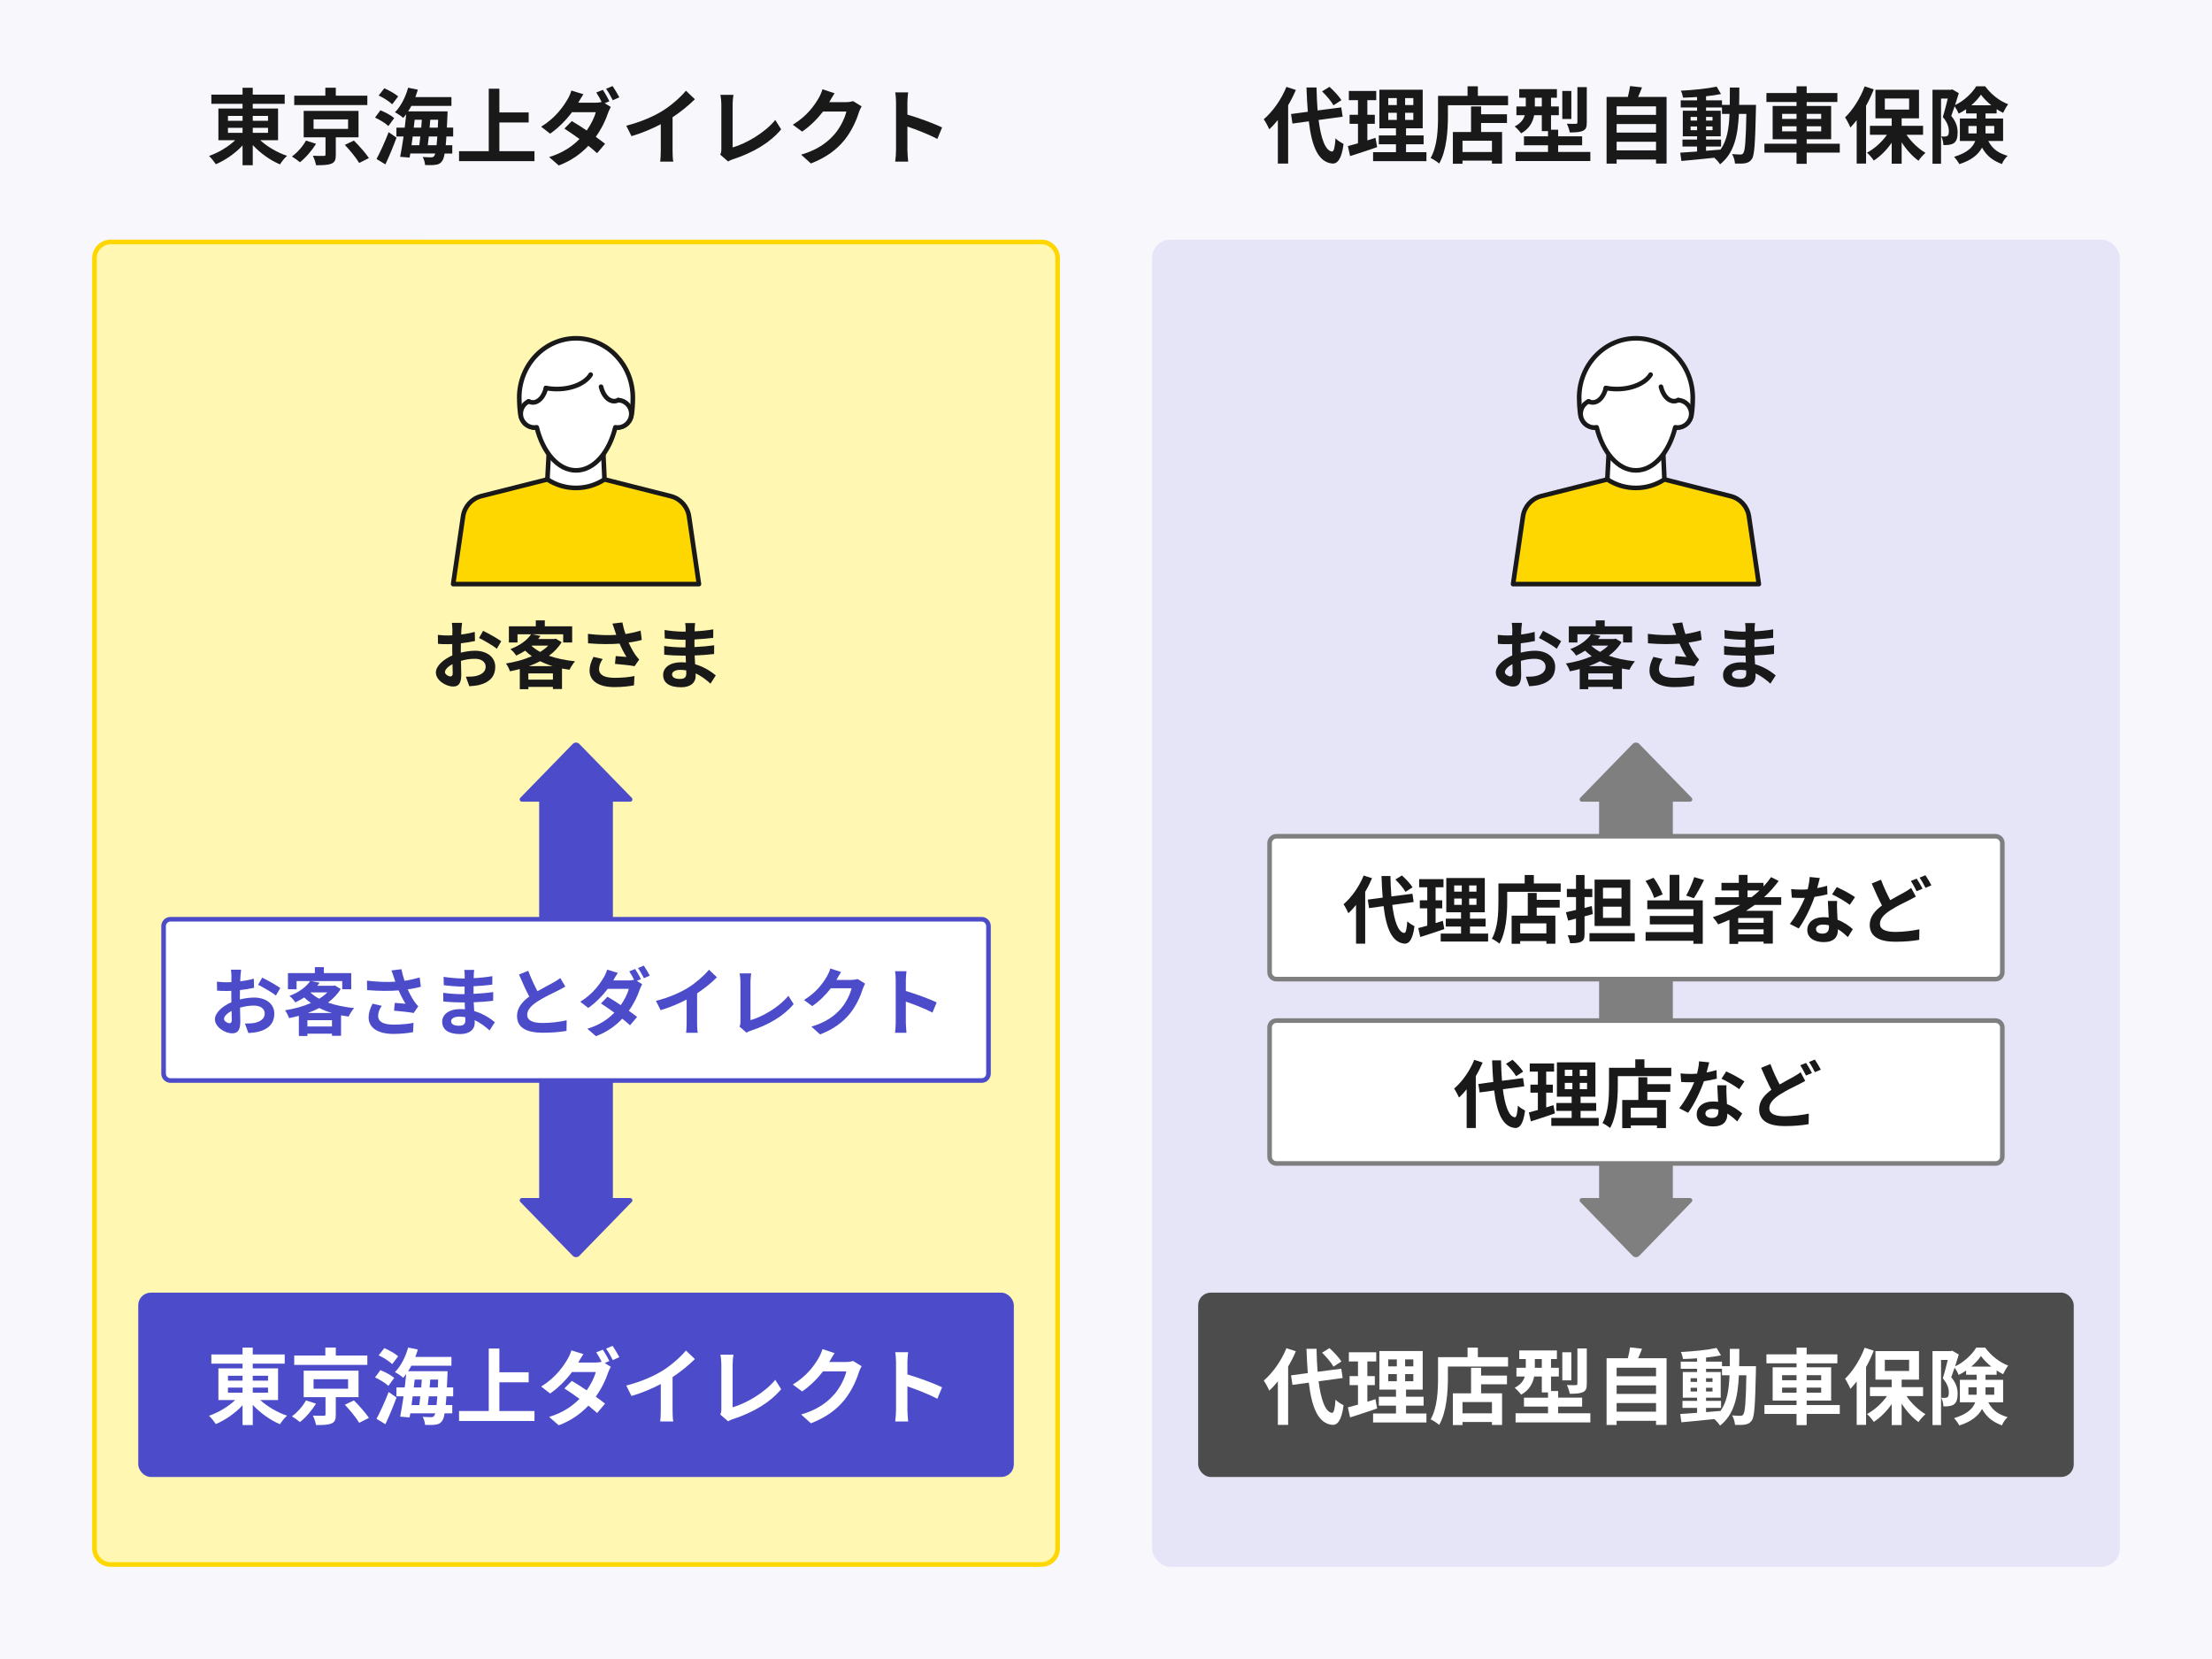 <?xml version="1.0" encoding="UTF-8"?><svg id="_レイヤー_2" xmlns="http://www.w3.org/2000/svg" width="480" height="360" viewBox="0 0 480 360"><defs><style>.cls-1,.cls-2{fill:#fff;}.cls-2,.cls-3,.cls-4{stroke:#191919;stroke-linecap:round;stroke-linejoin:round;}.cls-5{fill:#4c4c4c;}.cls-6{fill:#e5e5f7;}.cls-7{fill:#4c4cca;}.cls-8{fill:#f7f7fc;}.cls-9,.cls-4{fill:gold;}.cls-10{fill:#fff7b2;}.cls-3,.cls-11{fill:none;}.cls-12{fill:#191919;}.cls-13{fill:#7f7f7f;}</style></defs><g id="_レイヤー_12"><g><rect class="cls-8" width="480" height="360"/><rect class="cls-6" x="250" y="52" width="210" height="288" rx="4" ry="4"/><g><rect class="cls-10" x="20.5" y="52.5" width="209" height="287" rx="3.5" ry="3.5"/><path class="cls-9" d="M226,53c1.654,0,3,1.346,3,3V336c0,1.654-1.346,3-3,3H24c-1.654,0-3-1.346-3-3V56c0-1.654,1.346-3,3-3H226m0-1H24c-2.209,0-4,1.791-4,4V336c0,2.209,1.791,4,4,4H226c2.209,0,4-1.791,4-4V56c0-2.209-1.791-4-4-4h0Z"/></g><g><rect class="cls-7" x="30" y="280.5" width="190" height="40" rx="2.734" ry="2.734"/><g><path class="cls-1" d="M56.47,303.813c1.53,1.404,3.727,2.683,5.815,3.385-.504,.432-1.188,1.296-1.53,1.855-2.106-.882-4.268-2.431-5.906-4.195v4.375h-2.214v-4.285c-1.621,1.729-3.71,3.187-5.798,4.069-.343-.522-1.009-1.368-1.477-1.801,2.053-.702,4.177-1.98,5.672-3.403h-3.638v-6.878h5.24v-1.026h-6.771v-1.999h6.771v-1.476h2.214v1.476h6.933v1.999h-6.933v1.026h5.492v6.878h-3.871Zm-7.004-4.213h3.169v-1.062h-3.169v1.062Zm0,2.611h3.169v-1.098h-3.169v1.098Zm5.383-3.673v1.062h3.313v-1.062h-3.313Zm3.313,2.575h-3.313v1.098h3.313v-1.098Z"/><path class="cls-1" d="M68.582,304.587c-.9,1.44-2.233,3.025-3.493,3.997-.469-.396-1.261-.954-1.747-1.242,1.207-.864,2.449-2.305,3.043-3.457l2.197,.702Zm11.127-8.408h-15.862v-2.035h6.752v-1.729h2.269v1.729h6.842v2.035Zm-6.842,7.004v3.799c0,1.08-.198,1.62-.99,1.927-.793,.306-1.854,.324-3.295,.324-.108-.63-.396-1.458-.685-2.052,.918,.036,2.053,.054,2.341,.036,.324-.018,.396-.072,.396-.306v-3.727h-4.736v-5.744h11.902v5.744h-4.934Zm-4.825-1.836h7.49v-2.053h-7.49v2.053Zm8.75,2.539c1.116,1.116,2.575,2.737,3.259,3.799l-2.106,1.062c-.612-1.044-1.98-2.719-3.115-3.925l1.963-.937Z"/><path class="cls-1" d="M84.278,300.733c-.595-.594-1.891-1.368-2.899-1.836l1.171-1.584c1.026,.414,2.341,1.098,2.988,1.692l-1.26,1.729Zm-2.575,7.148c.756-1.405,1.837-3.709,2.629-5.816l1.711,1.188c-.703,1.927-1.585,4.033-2.413,5.798l-1.927-1.17Zm3.403-11.865c-.595-.594-1.873-1.422-2.936-1.909l1.225-1.566c1.009,.432,2.341,1.17,3.007,1.765l-1.296,1.71Zm11.757,6.986c-.035,.72-.09,1.332-.144,1.89h1.423v1.801h-1.657c-.144,.846-.324,1.35-.54,1.638-.396,.558-.828,.738-1.44,.81-.522,.09-1.387,.09-2.269,.054-.018-.522-.234-1.279-.522-1.747,.774,.054,1.477,.072,1.837,.072,.306,0,.486-.054,.666-.288,.072-.108,.162-.288,.234-.54h-5.42l-.144,.882-2.053-.162c.233-1.207,.504-2.755,.738-4.411h-1.549v-1.927h1.801c.126-.99,.234-1.981,.324-2.899-.217,.288-.433,.54-.648,.792-.378-.36-1.297-.972-1.801-1.224,1.278-1.26,2.305-3.295,2.863-5.33l2.106,.432c-.162,.54-.342,1.08-.54,1.603h7.832v1.908h-8.696c-.216,.414-.45,.81-.702,1.188h8.553s0,.612-.019,.864c-.036,.972-.072,1.855-.126,2.665h1.368v1.927h-1.477Zm-7.31,0c-.09,.648-.181,1.278-.252,1.89h1.692c.072-.576,.144-1.224,.216-1.89h-1.656Zm.234-1.927h1.62c.036-.576,.09-1.152,.126-1.711h-1.549l-.197,1.711Zm4.951,3.817c.054-.522,.107-1.152,.162-1.89h-1.854c-.072,.666-.145,1.314-.217,1.89h1.909Zm.27-3.817c.019-.522,.055-1.098,.072-1.711h-1.71c-.036,.558-.091,1.135-.145,1.711h1.782Z"/><path class="cls-1" d="M115.98,306.189v2.161h-16.367v-2.161h6.446v-13.558h2.305v5.149h6.355v2.179h-6.355v6.23h7.616Z"/><path class="cls-1" d="M132.233,295.35l-1.008,.432,1.314,.81c-.198,.36-.433,.846-.595,1.296-.468,1.458-1.368,3.385-2.665,5.186,.774,.558,1.477,1.08,2.017,1.512l-1.729,2.034c-.485-.45-1.152-1.008-1.891-1.602-1.584,1.675-3.618,3.205-6.428,4.267l-2.088-1.819c3.114-.954,5.113-2.413,6.59-3.925-1.171-.846-2.359-1.656-3.277-2.251l1.603-1.638c.954,.54,2.089,1.279,3.241,2.053,.918-1.314,1.692-2.863,1.962-3.979h-5.149c-1.26,1.675-2.935,3.403-4.753,4.663l-1.944-1.512c3.15-1.945,4.825-4.411,5.743-5.978,.271-.432,.648-1.26,.811-1.873l2.61,.81c-.432,.63-.9,1.44-1.116,1.836h3.673c.486,0,1.009-.054,1.404-.162-.342-.684-.773-1.477-1.17-2.053l1.423-.576c.45,.648,1.098,1.801,1.422,2.467Zm2.161-.846l-1.423,.63c-.378-.756-.954-1.801-1.458-2.485l1.422-.594c.469,.684,1.135,1.819,1.459,2.449Z"/><path class="cls-1" d="M143.769,297.438c1.854-1.152,3.907-2.953,5.077-4.375l1.945,1.854c-1.369,1.35-3.098,2.755-4.844,3.907v7.274c0,.792,.036,1.908,.162,2.359h-2.845c.072-.432,.126-1.566,.126-2.359v-5.762c-1.854,.972-4.142,1.945-6.356,2.593l-1.134-2.269c3.223-.828,5.87-1.999,7.868-3.223Z"/><path class="cls-1" d="M156.53,305.775v-9.759c0-.684-.09-1.531-.198-2.053h2.827c-.108,.702-.181,1.351-.181,2.053v9.363c2.936-.846,6.95-3.151,9.255-5.96l1.278,2.035c-2.467,2.953-6.193,5.096-10.443,6.482-.252,.09-.647,.216-1.062,.486l-1.711-1.477c.216-.45,.234-.756,.234-1.17Z"/><path class="cls-1" d="M180.003,295.458c-.019,.036-.036,.054-.055,.09h3.619c.559,0,1.152-.09,1.566-.216l1.837,1.135c-.198,.342-.45,.846-.594,1.296-.486,1.602-1.513,3.997-3.133,6.014-1.711,2.089-3.89,3.745-7.274,5.078l-2.125-1.909c3.691-1.098,5.689-2.665,7.256-4.447,1.225-1.405,2.27-3.565,2.558-4.916h-5.06c-1.207,1.566-2.773,3.151-4.538,4.357l-2.017-1.495c3.151-1.927,4.718-4.249,5.618-5.798,.27-.45,.648-1.279,.811-1.891l2.628,.864c-.414,.63-.882,1.44-1.098,1.837Z"/><path class="cls-1" d="M194.438,295.584c0-.63-.054-1.531-.18-2.161h2.809c-.072,.63-.162,1.422-.162,2.161v2.665c2.413,.702,5.87,1.98,7.526,2.791l-1.026,2.485c-1.854-.972-4.556-2.017-6.5-2.683v5.095c0,.522,.09,1.782,.162,2.521h-2.809c.107-.72,.18-1.801,.18-2.521v-10.353Z"/></g></g><path class="cls-7" d="M136.731,259.971h-3.731v-86h3.731c.442,0,.667-.532,.358-.849l-11.373-11.685c-.393-.403-1.041-.403-1.433,0l-11.373,11.685c-.308,.317-.084,.849,.358,.849h3.731v86h-3.731c-.442,0-.667,.532-.358,.849l11.373,11.685c.393,.403,1.041,.403,1.433,0l11.373-11.685c.308-.317,.084-.849-.358-.849Z"/><path class="cls-13" d="M366.731,259.971h-3.731v-86h3.731c.442,0,.667-.532,.358-.849l-11.373-11.685c-.393-.403-1.041-.403-1.433,0l-11.373,11.685c-.308,.317-.084,.849,.358,.849h3.731v86h-3.731c-.442,0-.667,.532-.358,.849l11.373,11.685c.393,.403,1.041,.403,1.433,0l11.373-11.685c.309-.317,.084-.849-.358-.849Z"/><g><rect class="cls-5" x="260" y="280.5" width="190" height="40" rx="2.734" ry="2.734"/><g><path class="cls-1" d="M281.2,293.225c-.469,1.098-1.026,2.215-1.675,3.313v12.658h-2.232v-9.453c-.612,.756-1.225,1.44-1.873,2.017-.197-.504-.81-1.656-1.188-2.179,1.944-1.656,3.835-4.303,4.915-7.022l2.053,.666Zm4.934,6.518c.504,3.997,1.458,6.662,2.898,6.842,.414,.036,.63-.864,.774-2.863,.396,.468,1.351,1.008,1.746,1.224-.45,3.475-1.422,4.303-2.431,4.249-3.043-.288-4.465-3.673-5.113-9.165l-3.547,.486-.307-2.071,3.638-.486c-.126-1.621-.234-3.385-.288-5.276h2.179c.036,1.765,.107,3.457,.233,4.988l5.132-.666,.307,2.017-5.222,.72Zm3.223-3.187c-.45-.846-1.53-2.106-2.467-3.025l1.603-.99c.954,.864,2.07,2.053,2.593,2.899l-1.729,1.116Z"/><path class="cls-1" d="M298.839,305.631c-1.98,.702-4.142,1.386-5.87,1.945l-.485-2.178c.63-.162,1.368-.36,2.196-.594v-4.231h-1.818v-1.962h1.818v-3.169h-1.98v-1.999h5.941v1.999h-1.927v3.169h1.621v1.962h-1.621v3.601c.595-.18,1.188-.36,1.765-.558l.36,2.017Zm10.695,1.098v1.945h-11.577v-1.945h4.969v-1.71h-3.727v-1.927h3.727v-1.549h-3.601v-8.373h9.398v8.373h-3.619v1.549h3.817v1.927h-3.817v1.71h4.43Zm-8.282-10.227h1.854v-1.512h-1.854v1.512Zm0,3.223h1.854v-1.548h-1.854v1.548Zm5.438-4.735h-1.782v1.512h1.782v-1.512Zm0,3.187h-1.782v1.548h1.782v-1.548Z"/><path class="cls-1" d="M327.246,294.504v2.034h-13.054v2.503c0,2.899-.271,7.346-1.891,10.155-.396-.36-1.351-.972-1.854-1.206,1.477-2.575,1.603-6.356,1.603-8.949v-4.537h6.409v-2.071h2.233v2.071h6.554Zm-5.852,3.997h5.617v1.891h-5.617v1.963h4.555v6.86h-2.196v-.648h-6.392v.666h-2.089v-6.878h3.943v-5.546h2.179v1.692Zm2.358,5.744h-6.392v2.449h6.392v-2.449Z"/><path class="cls-1" d="M345.102,306.675v1.98h-16.223v-1.98h7.04v-1.44h-5.222v-1.945h5.222v-1.135h-1.35v-3.457h-1.657c-.288,1.477-1.044,2.953-2.826,3.943-.271-.396-1.026-1.207-1.405-1.495,1.333-.684,1.927-1.548,2.197-2.449h-1.818v-1.89h2.034v-1.891h-1.422v-1.873h8.174v1.873h-1.278v1.891h1.692v1.89h-1.692v3.151h1.549v1.44h5.203v1.945h-5.203v1.44h6.985Zm-10.532-9.867v-1.891h-1.513v1.891h1.513Zm6.409,2.719h-1.962v-6.086h1.962v6.086Zm3.35,.774c0,.99-.181,1.495-.864,1.801-.648,.288-1.566,.342-2.827,.342-.09-.558-.378-1.368-.63-1.89,.81,.036,1.674,.036,1.944,.018,.252-.018,.342-.072,.342-.306v-7.652h2.035v7.688Z"/><path class="cls-1" d="M361.644,294.738v14.458h-2.287v-.882h-8.552v.9h-2.179v-14.476h4.609c.198-.774,.396-1.639,.486-2.359l2.593,.288c-.271,.72-.559,1.422-.847,2.071h6.176Zm-10.839,2.052v1.854h8.552v-1.854h-8.552Zm0,3.835v1.854h8.552v-1.854h-8.552Zm8.552,5.708v-1.873h-8.552v1.873h8.552Z"/><path class="cls-1" d="M381.048,296.466s-.018,.702-.018,.954c-.162,7.364-.307,9.975-.883,10.803-.414,.594-.828,.774-1.422,.9-.54,.108-1.369,.09-2.233,.072-.035-.594-.27-1.458-.63-2.053,.792,.072,1.477,.09,1.818,.09,.271,0,.45-.072,.612-.306,.378-.486,.559-2.683,.666-8.499h-1.62c-.234,4.825-1.063,8.535-4.087,10.929-.271-.432-.793-1.026-1.261-1.422-2.593,.27-5.186,.54-7.13,.702l-.252-1.8c1.008-.072,2.269-.162,3.655-.252v-1.08h-3.169v-1.512h3.169v-.702h-3.098v-5.564h3.098v-.702h-3.548v-1.549h3.548v-.72c-1.045,.072-2.071,.126-3.043,.144-.072-.432-.271-1.098-.469-1.512,2.665-.144,5.78-.45,7.761-.882l.937,1.603c-.955,.198-2.071,.36-3.241,.486v.882h3.457v.99h1.692c.018-1.188,.018-2.431,.018-3.763h2.053c0,1.314,0,2.575-.036,3.763h3.655Zm-14.188,3.403h1.405v-.792h-1.405v.792Zm1.405,2.089v-.81h-1.405v.81h1.405Zm1.944,4.465c1.026-.072,2.089-.162,3.133-.252,1.404-1.945,1.837-4.519,1.963-7.742h-1.639v-1.404h-3.457v.702h3.187v5.564h-3.187v.702h3.259v1.512h-3.259v.918Zm1.404-6.554v-.792h-1.404v.792h1.404Zm-1.404,1.278v.81h1.404v-.81h-1.404Z"/><path class="cls-1" d="M399.229,306.819h-7.185v2.431h-2.196v-2.431h-6.969v-1.927h6.969v-.972h-5.186v-7.22h5.186v-.864h-6.536v-1.945h6.536v-1.458h2.196v1.458h6.662v1.945h-6.662v.864h5.312v7.22h-5.312v.972h7.185v1.927Zm-12.515-7.31h3.134v-1.098h-3.134v1.098Zm3.134,2.701v-1.098h-3.134v1.098h3.134Zm2.196-3.799v1.098h3.151v-1.098h-3.151Zm3.151,2.701h-3.151v1.098h3.151v-1.098Z"/><path class="cls-1" d="M406.605,293.099c-.468,1.17-1.026,2.395-1.674,3.547v12.55h-2.035v-9.417c-.45,.576-.9,1.116-1.368,1.602-.198-.522-.792-1.675-1.152-2.197,1.675-1.621,3.313-4.177,4.249-6.734l1.98,.648Zm7.095,9.849c1.063,1.566,2.61,3.043,4.123,3.925-.486,.414-1.17,1.17-1.513,1.71-1.314-.936-2.629-2.395-3.655-3.997v4.645h-2.16v-4.555c-1.099,1.584-2.467,2.953-3.89,3.871-.323-.522-.99-1.296-1.476-1.71,1.62-.846,3.223-2.305,4.339-3.889h-3.691v-1.945h4.718v-1.62h-3.529v-6.194h9.453v6.194h-3.764v1.62h4.646v1.945h-3.601Zm-4.699-5.456h5.275v-2.413h-5.275v2.413Z"/><path class="cls-1" d="M431.448,304.299c1.062,1.98,2.412,2.665,4.195,3.223-.486,.45-.99,1.152-1.225,1.782-1.801-.684-3.223-1.602-4.321-3.565-.774,1.44-2.232,2.737-4.934,3.583-.198-.432-.792-1.242-1.135-1.584,2.899-.882,4.105-2.107,4.592-3.439h-3.331v-4.88h3.637v-1.098h-2.286v-.918c-.522,.36-1.063,.684-1.603,.954-.198-.468-.559-1.116-.883-1.584-.252,.738-.504,1.477-.737,2.089,1.152,1.368,1.386,2.557,1.386,3.601,0,1.134-.233,1.891-.828,2.305-.288,.198-.648,.306-1.044,.36-.343,.054-.774,.072-1.225,.054,0-.522-.162-1.35-.468-1.873,.342,.036,.611,.036,.828,.018,.198,0,.396-.036,.521-.126,.217-.162,.307-.504,.307-1.026,0-.81-.271-1.891-1.314-3.079,.378-1.152,.774-2.755,1.08-3.997h-1.458v14.134h-1.854v-16.043h3.979l.307-.09,1.422,.828c-.233,.792-.521,1.692-.81,2.575,1.908-.882,3.709-2.593,4.591-4.069h1.944c1.243,1.71,3.115,3.205,4.988,3.889-.396,.504-.811,1.296-1.099,1.873-.45-.216-.937-.504-1.404-.81v.936h-2.413v1.098h3.817v4.88h-3.223Zm-2.539-1.638c.018-.162,.018-.324,.018-.486v-1.134h-1.782v1.621h1.765Zm3.205-6.104c-.883-.72-1.692-1.53-2.251-2.305-.504,.756-1.242,1.566-2.106,2.305h4.357Zm-1.261,4.483v1.621h1.891v-1.621h-1.891Z"/></g></g><g><path class="cls-12" d="M56.47,30.431c1.53,1.404,3.727,2.683,5.815,3.385-.504,.432-1.188,1.296-1.53,1.855-2.106-.882-4.268-2.431-5.906-4.195v4.375h-2.214v-4.285c-1.621,1.729-3.71,3.187-5.798,4.069-.343-.522-1.009-1.368-1.477-1.801,2.053-.702,4.177-1.98,5.672-3.403h-3.638v-6.878h5.24v-1.026h-6.771v-1.999h6.771v-1.476h2.214v1.476h6.933v1.999h-6.933v1.026h5.492v6.878h-3.871Zm-7.004-4.213h3.169v-1.062h-3.169v1.062Zm0,2.611h3.169v-1.098h-3.169v1.098Zm5.383-3.673v1.062h3.313v-1.062h-3.313Zm3.313,2.575h-3.313v1.098h3.313v-1.098Z"/><path class="cls-12" d="M68.582,31.205c-.9,1.44-2.233,3.025-3.493,3.997-.469-.396-1.261-.954-1.747-1.242,1.207-.864,2.449-2.305,3.043-3.457l2.197,.702Zm11.127-8.408h-15.862v-2.035h6.752v-1.729h2.269v1.729h6.842v2.035Zm-6.842,7.004v3.799c0,1.08-.198,1.62-.99,1.927-.793,.306-1.854,.324-3.295,.324-.108-.63-.396-1.458-.685-2.052,.918,.036,2.053,.054,2.341,.036,.324-.018,.396-.072,.396-.306v-3.727h-4.736v-5.744h11.902v5.744h-4.934Zm-4.825-1.836h7.49v-2.053h-7.49v2.053Zm8.75,2.539c1.116,1.116,2.575,2.737,3.259,3.799l-2.106,1.062c-.612-1.044-1.98-2.719-3.115-3.925l1.963-.937Z"/><path class="cls-12" d="M84.278,27.352c-.595-.594-1.891-1.368-2.899-1.836l1.171-1.584c1.026,.414,2.341,1.098,2.988,1.692l-1.26,1.729Zm-2.575,7.148c.756-1.405,1.837-3.709,2.629-5.816l1.711,1.188c-.703,1.927-1.585,4.033-2.413,5.798l-1.927-1.17Zm3.403-11.865c-.595-.594-1.873-1.422-2.936-1.909l1.225-1.566c1.009,.432,2.341,1.17,3.007,1.765l-1.296,1.71Zm11.757,6.986c-.035,.72-.09,1.332-.144,1.89h1.423v1.801h-1.657c-.144,.846-.324,1.35-.54,1.638-.396,.558-.828,.738-1.44,.81-.522,.09-1.387,.09-2.269,.054-.018-.522-.234-1.279-.522-1.747,.774,.054,1.477,.072,1.837,.072,.306,0,.486-.054,.666-.288,.072-.108,.162-.288,.234-.54h-5.42l-.144,.882-2.053-.162c.233-1.207,.504-2.755,.738-4.411h-1.549v-1.927h1.801c.126-.99,.234-1.981,.324-2.899-.217,.288-.433,.54-.648,.792-.378-.36-1.297-.972-1.801-1.224,1.278-1.26,2.305-3.295,2.863-5.33l2.106,.432c-.162,.54-.342,1.08-.54,1.603h7.832v1.908h-8.696c-.216,.414-.45,.81-.702,1.188h8.553s0,.612-.019,.864c-.036,.972-.072,1.855-.126,2.665h1.368v1.927h-1.477Zm-7.31,0c-.09,.648-.181,1.278-.252,1.89h1.692c.072-.576,.144-1.224,.216-1.89h-1.656Zm.234-1.927h1.62c.036-.576,.09-1.152,.126-1.711h-1.549l-.197,1.711Zm4.951,3.817c.054-.522,.107-1.152,.162-1.89h-1.854c-.072,.666-.145,1.314-.217,1.89h1.909Zm.27-3.817c.019-.522,.055-1.098,.072-1.711h-1.71c-.036,.558-.091,1.135-.145,1.711h1.782Z"/><path class="cls-12" d="M115.98,32.807v2.161h-16.367v-2.161h6.446v-13.558h2.305v5.149h6.355v2.179h-6.355v6.23h7.616Z"/><path class="cls-12" d="M132.233,21.968l-1.008,.432,1.314,.81c-.198,.36-.433,.846-.595,1.296-.468,1.458-1.368,3.385-2.665,5.186,.774,.558,1.477,1.08,2.017,1.512l-1.729,2.034c-.485-.45-1.152-1.008-1.891-1.602-1.584,1.675-3.618,3.205-6.428,4.267l-2.088-1.819c3.114-.954,5.113-2.413,6.59-3.925-1.171-.846-2.359-1.656-3.277-2.251l1.603-1.638c.954,.54,2.089,1.279,3.241,2.053,.918-1.314,1.692-2.863,1.962-3.979h-5.149c-1.26,1.675-2.935,3.403-4.753,4.663l-1.944-1.512c3.15-1.945,4.825-4.411,5.743-5.978,.271-.432,.648-1.26,.811-1.873l2.61,.81c-.432,.63-.9,1.44-1.116,1.836h3.673c.486,0,1.009-.054,1.404-.162-.342-.684-.773-1.477-1.17-2.053l1.423-.576c.45,.648,1.098,1.801,1.422,2.467Zm2.161-.846l-1.423,.63c-.378-.756-.954-1.801-1.458-2.485l1.422-.594c.469,.684,1.135,1.819,1.459,2.449Z"/><path class="cls-12" d="M143.769,24.057c1.854-1.152,3.907-2.953,5.077-4.375l1.945,1.854c-1.369,1.35-3.098,2.755-4.844,3.907v7.274c0,.792,.036,1.908,.162,2.359h-2.845c.072-.432,.126-1.566,.126-2.359v-5.762c-1.854,.972-4.142,1.945-6.356,2.593l-1.134-2.269c3.223-.828,5.87-1.999,7.868-3.223Z"/><path class="cls-12" d="M156.53,32.393v-9.759c0-.684-.09-1.531-.198-2.053h2.827c-.108,.702-.181,1.351-.181,2.053v9.363c2.936-.846,6.95-3.151,9.255-5.96l1.278,2.035c-2.467,2.953-6.193,5.096-10.443,6.482-.252,.09-.647,.216-1.062,.486l-1.711-1.477c.216-.45,.234-.756,.234-1.17Z"/><path class="cls-12" d="M180.003,22.076c-.019,.036-.036,.054-.055,.09h3.619c.559,0,1.152-.09,1.566-.216l1.837,1.135c-.198,.342-.45,.846-.594,1.296-.486,1.602-1.513,3.997-3.133,6.014-1.711,2.089-3.89,3.745-7.274,5.078l-2.125-1.909c3.691-1.098,5.689-2.665,7.256-4.447,1.225-1.405,2.27-3.565,2.558-4.916h-5.06c-1.207,1.566-2.773,3.151-4.538,4.357l-2.017-1.495c3.151-1.927,4.718-4.249,5.618-5.798,.27-.45,.648-1.279,.811-1.891l2.628,.864c-.414,.63-.882,1.44-1.098,1.837Z"/><path class="cls-12" d="M194.438,22.202c0-.63-.054-1.531-.18-2.161h2.809c-.072,.63-.162,1.422-.162,2.161v2.665c2.413,.702,5.87,1.98,7.526,2.791l-1.026,2.485c-1.854-.972-4.556-2.017-6.5-2.683v5.095c0,.522,.09,1.782,.162,2.521h-2.809c.107-.72,.18-1.801,.18-2.521v-10.353Z"/></g><g><path class="cls-12" d="M281.2,19.52c-.469,1.098-1.026,2.215-1.675,3.313v12.658h-2.232v-9.453c-.612,.756-1.225,1.44-1.873,2.017-.197-.504-.81-1.656-1.188-2.179,1.944-1.656,3.835-4.303,4.915-7.022l2.053,.666Zm4.934,6.518c.504,3.997,1.458,6.662,2.898,6.842,.414,.036,.63-.864,.774-2.863,.396,.468,1.351,1.008,1.746,1.224-.45,3.475-1.422,4.303-2.431,4.249-3.043-.288-4.465-3.673-5.113-9.165l-3.547,.486-.307-2.071,3.638-.486c-.126-1.621-.234-3.385-.288-5.276h2.179c.036,1.765,.107,3.457,.233,4.988l5.132-.666,.307,2.017-5.222,.72Zm3.223-3.187c-.45-.846-1.53-2.106-2.467-3.025l1.603-.99c.954,.864,2.07,2.053,2.593,2.899l-1.729,1.116Z"/><path class="cls-12" d="M298.839,31.925c-1.98,.702-4.142,1.386-5.87,1.945l-.485-2.178c.63-.162,1.368-.36,2.196-.594v-4.231h-1.818v-1.962h1.818v-3.169h-1.98v-1.999h5.941v1.999h-1.927v3.169h1.621v1.962h-1.621v3.601c.595-.18,1.188-.36,1.765-.558l.36,2.017Zm10.695,1.098v1.945h-11.577v-1.945h4.969v-1.71h-3.727v-1.927h3.727v-1.549h-3.601v-8.373h9.398v8.373h-3.619v1.549h3.817v1.927h-3.817v1.71h4.43Zm-8.282-10.227h1.854v-1.512h-1.854v1.512Zm0,3.223h1.854v-1.548h-1.854v1.548Zm5.438-4.735h-1.782v1.512h1.782v-1.512Zm0,3.187h-1.782v1.548h1.782v-1.548Z"/><path class="cls-12" d="M327.246,20.798v2.034h-13.054v2.503c0,2.899-.271,7.346-1.891,10.155-.396-.36-1.351-.972-1.854-1.206,1.477-2.575,1.603-6.356,1.603-8.949v-4.537h6.409v-2.071h2.233v2.071h6.554Zm-5.852,3.997h5.617v1.891h-5.617v1.963h4.555v6.86h-2.196v-.648h-6.392v.666h-2.089v-6.878h3.943v-5.546h2.179v1.692Zm2.358,5.744h-6.392v2.449h6.392v-2.449Z"/><path class="cls-12" d="M345.102,32.97v1.98h-16.223v-1.98h7.04v-1.44h-5.222v-1.945h5.222v-1.135h-1.35v-3.457h-1.657c-.288,1.477-1.044,2.953-2.826,3.943-.271-.396-1.026-1.207-1.405-1.495,1.333-.684,1.927-1.548,2.197-2.449h-1.818v-1.89h2.034v-1.891h-1.422v-1.873h8.174v1.873h-1.278v1.891h1.692v1.89h-1.692v3.151h1.549v1.44h5.203v1.945h-5.203v1.44h6.985Zm-10.532-9.867v-1.891h-1.513v1.891h1.513Zm6.409,2.719h-1.962v-6.086h1.962v6.086Zm3.35,.774c0,.99-.181,1.495-.864,1.801-.648,.288-1.566,.342-2.827,.342-.09-.558-.378-1.368-.63-1.89,.81,.036,1.674,.036,1.944,.018,.252-.018,.342-.072,.342-.306v-7.652h2.035v7.688Z"/><path class="cls-12" d="M361.644,21.032v14.458h-2.287v-.882h-8.552v.9h-2.179v-14.476h4.609c.198-.774,.396-1.639,.486-2.359l2.593,.288c-.271,.72-.559,1.422-.847,2.071h6.176Zm-10.839,2.052v1.854h8.552v-1.854h-8.552Zm0,3.835v1.854h8.552v-1.854h-8.552Zm8.552,5.708v-1.873h-8.552v1.873h8.552Z"/><path class="cls-12" d="M381.048,22.761s-.018,.702-.018,.954c-.162,7.364-.307,9.975-.883,10.803-.414,.594-.828,.774-1.422,.9-.54,.108-1.369,.09-2.233,.072-.035-.594-.27-1.458-.63-2.053,.792,.072,1.477,.09,1.818,.09,.271,0,.45-.072,.612-.306,.378-.486,.559-2.683,.666-8.499h-1.62c-.234,4.825-1.063,8.535-4.087,10.929-.271-.432-.793-1.026-1.261-1.422-2.593,.27-5.186,.54-7.13,.702l-.252-1.8c1.008-.072,2.269-.162,3.655-.252v-1.08h-3.169v-1.512h3.169v-.702h-3.098v-5.564h3.098v-.702h-3.548v-1.549h3.548v-.72c-1.045,.072-2.071,.126-3.043,.144-.072-.432-.271-1.098-.469-1.512,2.665-.144,5.78-.45,7.761-.882l.937,1.603c-.955,.198-2.071,.36-3.241,.486v.882h3.457v.99h1.692c.018-1.188,.018-2.431,.018-3.763h2.053c0,1.314,0,2.575-.036,3.763h3.655Zm-14.188,3.403h1.405v-.792h-1.405v.792Zm1.405,2.089v-.81h-1.405v.81h1.405Zm1.944,4.465c1.026-.072,2.089-.162,3.133-.252,1.404-1.945,1.837-4.519,1.963-7.742h-1.639v-1.404h-3.457v.702h3.187v5.564h-3.187v.702h3.259v1.512h-3.259v.918Zm1.404-6.554v-.792h-1.404v.792h1.404Zm-1.404,1.278v.81h1.404v-.81h-1.404Z"/><path class="cls-12" d="M399.229,33.114h-7.185v2.431h-2.196v-2.431h-6.969v-1.927h6.969v-.972h-5.186v-7.22h5.186v-.864h-6.536v-1.945h6.536v-1.458h2.196v1.458h6.662v1.945h-6.662v.864h5.312v7.22h-5.312v.972h7.185v1.927Zm-12.515-7.31h3.134v-1.098h-3.134v1.098Zm3.134,2.701v-1.098h-3.134v1.098h3.134Zm2.196-3.799v1.098h3.151v-1.098h-3.151Zm3.151,2.701h-3.151v1.098h3.151v-1.098Z"/><path class="cls-12" d="M406.605,19.394c-.468,1.17-1.026,2.395-1.674,3.547v12.55h-2.035v-9.417c-.45,.576-.9,1.116-1.368,1.602-.198-.522-.792-1.675-1.152-2.197,1.675-1.621,3.313-4.177,4.249-6.734l1.98,.648Zm7.095,9.849c1.063,1.566,2.61,3.043,4.123,3.925-.486,.414-1.17,1.17-1.513,1.71-1.314-.936-2.629-2.395-3.655-3.997v4.645h-2.16v-4.555c-1.099,1.584-2.467,2.953-3.89,3.871-.323-.522-.99-1.296-1.476-1.71,1.62-.846,3.223-2.305,4.339-3.889h-3.691v-1.945h4.718v-1.62h-3.529v-6.194h9.453v6.194h-3.764v1.62h4.646v1.945h-3.601Zm-4.699-5.456h5.275v-2.413h-5.275v2.413Z"/><path class="cls-12" d="M431.448,30.593c1.062,1.98,2.412,2.665,4.195,3.223-.486,.45-.99,1.152-1.225,1.782-1.801-.684-3.223-1.602-4.321-3.565-.774,1.44-2.232,2.737-4.934,3.583-.198-.432-.792-1.242-1.135-1.584,2.899-.882,4.105-2.107,4.592-3.439h-3.331v-4.88h3.637v-1.098h-2.286v-.918c-.522,.36-1.063,.684-1.603,.954-.198-.468-.559-1.116-.883-1.584-.252,.738-.504,1.477-.737,2.089,1.152,1.368,1.386,2.557,1.386,3.601,0,1.134-.233,1.891-.828,2.305-.288,.198-.648,.306-1.044,.36-.343,.054-.774,.072-1.225,.054,0-.522-.162-1.35-.468-1.873,.342,.036,.611,.036,.828,.018,.198,0,.396-.036,.521-.126,.217-.162,.307-.504,.307-1.026,0-.81-.271-1.891-1.314-3.079,.378-1.152,.774-2.755,1.08-3.997h-1.458v14.134h-1.854V19.484h3.979l.307-.09,1.422,.828c-.233,.792-.521,1.692-.81,2.575,1.908-.882,3.709-2.593,4.591-4.069h1.944c1.243,1.71,3.115,3.205,4.988,3.889-.396,.504-.811,1.296-1.099,1.873-.45-.216-.937-.504-1.404-.81v.936h-2.413v1.098h3.817v4.88h-3.223Zm-2.539-1.638c.018-.162,.018-.324,.018-.486v-1.134h-1.782v1.621h1.765Zm3.205-6.104c-.883-.72-1.692-1.53-2.251-2.305-.504,.756-1.242,1.566-2.106,2.305h4.357Zm-1.261,4.483v1.621h1.891v-1.621h-1.891Z"/></g><g><path class="cls-12" d="M100.125,136.553c-.017,.352-.032,.736-.049,1.136,1.057-.128,2.113-.336,2.945-.576l.048,1.985c-.912,.208-2.017,.368-3.057,.496-.017,.48-.017,.976-.017,1.441v.592c1.089-.272,2.193-.416,3.073-.416,2.466,0,4.402,1.281,4.402,3.489,0,1.889-.992,3.313-3.537,3.954-.736,.16-1.441,.208-2.098,.256l-.736-2.065c.721,0,1.409-.016,1.969-.112,1.297-.24,2.321-.88,2.321-2.049,0-1.088-.96-1.729-2.353-1.729-.993,0-2.033,.16-3.01,.448,.032,1.264,.064,2.513,.064,3.057,0,1.985-.704,2.513-1.761,2.513-1.553,0-3.746-1.345-3.746-3.041,0-1.393,1.601-2.849,3.569-3.698-.016-.384-.016-.768-.016-1.136v-1.344c-.304,.016-.592,.032-.849,.032-1.072,0-1.696-.016-2.24-.08l-.032-1.937c.944,.112,1.633,.128,2.209,.128,.288,0,.608-.016,.928-.032,.017-.56,.017-1.024,.017-1.296,0-.336-.064-1.121-.112-1.409h2.209c-.048,.288-.112,.977-.144,1.393Zm-2.401,10.228c.288,0,.512-.128,.512-.672,0-.4-.016-1.136-.048-2.001-.977,.528-1.633,1.184-1.633,1.745,0,.496,.753,.928,1.169,.928Zm11.044-7.635l-.96,1.633c-.769-.656-2.865-1.857-3.857-2.337l.88-1.553c1.232,.592,3.09,1.649,3.938,2.257Z"/><path class="cls-12" d="M121.871,139.354c-.688,1.152-1.633,2.113-2.753,2.945,1.664,.592,3.601,.992,5.666,1.2-.4,.448-.944,1.297-1.2,1.841-.561-.08-1.104-.176-1.633-.272v4.45h-1.969v-.464h-5.33v.496h-1.857v-4.37c-.704,.192-1.408,.352-2.129,.496-.16-.512-.56-1.297-.88-1.697,1.953-.304,3.922-.832,5.618-1.584-.513-.368-.992-.769-1.44-1.201-.593,.384-1.232,.736-1.953,1.073-.256-.448-.849-1.12-1.265-1.408,2.226-.848,3.698-2.033,4.498-3.218h-2.945v1.777h-1.873v-3.505h5.843v-1.297h1.953v1.297h5.938v3.505h-1.953v-1.777h-6.69l1.776,.352c-.16,.224-.336,.448-.512,.672h3.489l.32-.08,1.28,.768Zm-1.889,8.131v-1.36h-5.33v1.36h5.33Zm-.032-2.929c-.977-.288-1.889-.656-2.737-1.072-.769,.4-1.601,.768-2.465,1.072h5.202Zm-4.61-4.402c.528,.48,1.153,.928,1.873,1.313,.673-.416,1.28-.88,1.761-1.377h-3.554l-.08,.064Z"/><path class="cls-12" d="M132.893,135.321l2.161-.256c.16,.848,.4,1.713,.672,2.513,1.153-.176,2.273-.432,3.282-.736l.256,2.017c-.816,.24-1.841,.432-2.85,.576,.465,1.041,1.024,2.033,1.425,2.609,.272,.4,.576,.752,.864,1.073l-.992,1.44c-.896-.176-2.913-.384-4.258-.496l.16-1.697c.784,.064,1.841,.16,2.337,.192-.48-.768-1.057-1.825-1.505-2.897-1.904,.144-4.098,.16-6.835-.064l-.031-2.049c2.4,.288,4.449,.336,6.146,.224-.129-.368-.225-.704-.32-.976-.128-.368-.305-.945-.513-1.473Zm-2.896,9.844c0,1.344,1.2,1.921,3.393,1.921,1.745,0,3.153-.16,4.29-.384l-.112,2.017c-.912,.176-2.353,.384-4.306,.384-3.265-.016-5.33-1.281-5.33-3.585,0-.976,.305-1.889,.849-2.977l2.001,.464c-.513,.752-.784,1.457-.784,2.161Z"/><path class="cls-12" d="M150.75,136.345c-.017,.16-.017,.4-.017,.656,1.313-.064,2.642-.192,4.05-.432l-.016,1.841c-1.057,.128-2.514,.272-4.066,.352v1.649c1.617-.08,2.978-.208,4.274-.384l-.017,1.889c-1.44,.16-2.688,.272-4.226,.32,.032,.608,.064,1.264,.112,1.905,2.017,.576,3.554,1.649,4.481,2.417l-1.152,1.793c-.864-.8-1.952-1.649-3.233-2.225,.017,.224,.017,.416,.017,.592,0,1.361-1.041,2.417-3.153,2.417-2.562,0-3.906-.976-3.906-2.673,0-1.616,1.489-2.753,3.954-2.753,.336,0,.672,.016,.992,.048-.032-.496-.048-1.008-.063-1.489h-.833c-.928,0-2.753-.08-3.81-.208l-.016-1.889c1.04,.192,3.009,.304,3.857,.304h.769c0-.528,0-1.104,.016-1.649h-.592c-1.009,0-2.865-.144-3.922-.288l-.048-1.825c1.152,.192,2.977,.352,3.953,.352h.625v-.752c0-.304-.032-.8-.097-1.104h2.161c-.048,.32-.08,.72-.096,1.136Zm-3.233,10.98c.848,0,1.408-.24,1.408-1.168,0-.176,0-.4-.016-.688-.433-.064-.864-.112-1.313-.112-1.137,0-1.761,.448-1.761,.992,0,.608,.576,.977,1.681,.977Z"/></g><g><path class="cls-12" d="M330.125,136.553c-.017,.352-.032,.736-.049,1.136,1.057-.128,2.113-.336,2.945-.576l.048,1.985c-.912,.208-2.017,.368-3.057,.496-.017,.48-.017,.976-.017,1.441v.592c1.089-.272,2.193-.416,3.073-.416,2.466,0,4.402,1.281,4.402,3.489,0,1.889-.992,3.313-3.537,3.954-.736,.16-1.441,.208-2.098,.256l-.736-2.065c.721,0,1.409-.016,1.969-.112,1.297-.24,2.321-.88,2.321-2.049,0-1.088-.96-1.729-2.353-1.729-.993,0-2.033,.16-3.01,.448,.032,1.264,.064,2.513,.064,3.057,0,1.985-.704,2.513-1.761,2.513-1.553,0-3.746-1.345-3.746-3.041,0-1.393,1.601-2.849,3.569-3.698-.016-.384-.016-.768-.016-1.136v-1.344c-.304,.016-.592,.032-.849,.032-1.072,0-1.696-.016-2.24-.08l-.032-1.937c.944,.112,1.633,.128,2.209,.128,.288,0,.608-.016,.928-.032,.017-.56,.017-1.024,.017-1.296,0-.336-.064-1.121-.112-1.409h2.209c-.048,.288-.112,.977-.144,1.393Zm-2.401,10.228c.288,0,.512-.128,.512-.672,0-.4-.016-1.136-.048-2.001-.977,.528-1.633,1.184-1.633,1.745,0,.496,.753,.928,1.169,.928Zm11.044-7.635l-.96,1.633c-.769-.656-2.865-1.857-3.857-2.337l.88-1.553c1.232,.592,3.09,1.649,3.938,2.257Z"/><path class="cls-12" d="M351.871,139.354c-.688,1.152-1.633,2.113-2.753,2.945,1.664,.592,3.601,.992,5.666,1.2-.4,.448-.944,1.297-1.2,1.841-.561-.08-1.104-.176-1.633-.272v4.45h-1.969v-.464h-5.33v.496h-1.857v-4.37c-.704,.192-1.408,.352-2.129,.496-.16-.512-.56-1.297-.88-1.697,1.953-.304,3.922-.832,5.618-1.584-.513-.368-.992-.769-1.44-1.201-.593,.384-1.232,.736-1.953,1.073-.256-.448-.849-1.12-1.265-1.408,2.226-.848,3.698-2.033,4.498-3.218h-2.945v1.777h-1.873v-3.505h5.843v-1.297h1.953v1.297h5.938v3.505h-1.953v-1.777h-6.69l1.776,.352c-.16,.224-.336,.448-.512,.672h3.489l.32-.08,1.28,.768Zm-1.889,8.131v-1.36h-5.33v1.36h5.33Zm-.032-2.929c-.977-.288-1.889-.656-2.737-1.072-.769,.4-1.601,.768-2.465,1.072h5.202Zm-4.61-4.402c.528,.48,1.153,.928,1.873,1.313,.673-.416,1.28-.88,1.761-1.377h-3.554l-.08,.064Z"/><path class="cls-12" d="M362.893,135.321l2.161-.256c.16,.848,.4,1.713,.672,2.513,1.153-.176,2.273-.432,3.282-.736l.256,2.017c-.816,.24-1.841,.432-2.85,.576,.465,1.041,1.024,2.033,1.425,2.609,.272,.4,.576,.752,.864,1.073l-.992,1.44c-.896-.176-2.913-.384-4.258-.496l.16-1.697c.784,.064,1.841,.16,2.337,.192-.48-.768-1.057-1.825-1.505-2.897-1.904,.144-4.098,.16-6.835-.064l-.031-2.049c2.4,.288,4.449,.336,6.146,.224-.129-.368-.225-.704-.32-.976-.128-.368-.305-.945-.513-1.473Zm-2.896,9.844c0,1.344,1.2,1.921,3.393,1.921,1.745,0,3.153-.16,4.29-.384l-.112,2.017c-.912,.176-2.353,.384-4.306,.384-3.265-.016-5.33-1.281-5.33-3.585,0-.976,.305-1.889,.849-2.977l2.001,.464c-.513,.752-.784,1.457-.784,2.161Z"/><path class="cls-12" d="M380.75,136.345c-.017,.16-.017,.4-.017,.656,1.313-.064,2.642-.192,4.05-.432l-.016,1.841c-1.057,.128-2.514,.272-4.066,.352v1.649c1.617-.08,2.978-.208,4.274-.384l-.017,1.889c-1.44,.16-2.688,.272-4.226,.32,.032,.608,.064,1.264,.112,1.905,2.017,.576,3.554,1.649,4.481,2.417l-1.152,1.793c-.864-.8-1.952-1.649-3.233-2.225,.017,.224,.017,.416,.017,.592,0,1.361-1.041,2.417-3.153,2.417-2.562,0-3.906-.976-3.906-2.673,0-1.616,1.489-2.753,3.954-2.753,.336,0,.672,.016,.992,.048-.032-.496-.048-1.008-.063-1.489h-.833c-.928,0-2.753-.08-3.81-.208l-.016-1.889c1.04,.192,3.009,.304,3.857,.304h.769c0-.528,0-1.104,.016-1.649h-.592c-1.009,0-2.865-.144-3.922-.288l-.048-1.825c1.152,.192,2.977,.352,3.953,.352h.625v-.752c0-.304-.032-.8-.097-1.104h2.161c-.048,.32-.08,.72-.096,1.136Zm-3.233,10.98c.848,0,1.408-.24,1.408-1.168,0-.176,0-.4-.016-.688-.433-.064-.864-.112-1.313-.112-1.137,0-1.761,.448-1.761,.992,0,.608,.576,.977,1.681,.977Z"/></g><g><g><rect class="cls-1" x="35.5" y="199.471" width="179" height="35" rx="1.5" ry="1.5"/><path class="cls-7" d="M213,199.971c.551,0,1,.449,1,1v32c0,.551-.449,1-1,1H37c-.551,0-1-.449-1-1v-32c0-.551,.449-1,1-1H213m0-1H37c-1.105,0-2,.896-2,2v32c0,1.104,.895,2,2,2H213c1.105,0,2-.896,2-2v-32c0-1.104-.895-2-2-2h0Z"/></g><g><path class="cls-7" d="M52.182,211.808c-.017,.352-.032,.736-.049,1.136,1.057-.128,2.113-.336,2.945-.576l.048,1.985c-.912,.208-2.017,.368-3.057,.496-.017,.48-.017,.976-.017,1.441v.592c1.089-.272,2.193-.416,3.073-.416,2.466,0,4.402,1.281,4.402,3.49,0,1.889-.992,3.313-3.537,3.953-.736,.16-1.441,.208-2.098,.256l-.736-2.065c.721,0,1.409-.016,1.969-.112,1.297-.24,2.321-.88,2.321-2.049,0-1.088-.96-1.729-2.353-1.729-.993,0-2.033,.16-3.01,.448,.032,1.264,.064,2.513,.064,3.057,0,1.985-.704,2.513-1.761,2.513-1.553,0-3.746-1.345-3.746-3.041,0-1.393,1.601-2.849,3.57-3.698-.017-.384-.017-.768-.017-1.136v-1.344c-.304,.016-.592,.032-.849,.032-1.072,0-1.696-.016-2.24-.08l-.032-1.937c.944,.112,1.633,.128,2.209,.128,.288,0,.608-.016,.929-.032,.016-.56,.016-1.024,.016-1.296,0-.336-.064-1.121-.112-1.409h2.209c-.048,.288-.112,.977-.144,1.393Zm-2.401,10.228c.288,0,.512-.128,.512-.672,0-.4-.016-1.136-.048-2.001-.977,.528-1.633,1.184-1.633,1.745,0,.496,.753,.928,1.169,.928Zm11.044-7.635l-.96,1.633c-.769-.656-2.865-1.857-3.857-2.337l.88-1.553c1.232,.592,3.09,1.649,3.938,2.257Z"/><path class="cls-7" d="M73.928,214.609c-.688,1.152-1.633,2.113-2.753,2.945,1.664,.592,3.601,.992,5.666,1.2-.4,.448-.944,1.297-1.2,1.841-.561-.08-1.104-.176-1.633-.272v4.45h-1.969v-.464h-5.33v.496h-1.857v-4.37c-.704,.192-1.408,.352-2.129,.496-.16-.512-.56-1.297-.88-1.697,1.953-.304,3.922-.832,5.618-1.585-.513-.368-.992-.768-1.44-1.2-.593,.384-1.232,.736-1.953,1.073-.256-.448-.849-1.12-1.265-1.409,2.226-.848,3.698-2.033,4.498-3.217h-2.945v1.777h-1.873v-3.505h5.843v-1.297h1.953v1.297h5.938v3.505h-1.953v-1.777h-6.69l1.776,.352c-.16,.224-.336,.448-.512,.672h3.489l.32-.08,1.28,.768Zm-1.889,8.131v-1.36h-5.33v1.36h5.33Zm-.032-2.929c-.977-.288-1.889-.656-2.737-1.072-.769,.4-1.601,.768-2.465,1.072h5.202Zm-4.61-4.402c.528,.48,1.153,.928,1.873,1.313,.673-.416,1.28-.88,1.761-1.376h-3.554l-.08,.064Z"/><path class="cls-7" d="M84.95,210.576l2.161-.256c.16,.848,.4,1.713,.672,2.513,1.153-.176,2.273-.432,3.282-.736l.256,2.017c-.816,.24-1.841,.432-2.85,.576,.465,1.041,1.024,2.033,1.425,2.609,.272,.4,.576,.752,.864,1.073l-.992,1.44c-.896-.176-2.913-.384-4.258-.496l.16-1.697c.784,.064,1.841,.16,2.337,.192-.48-.768-1.057-1.825-1.505-2.897-1.904,.144-4.098,.16-6.835-.064l-.031-2.049c2.4,.288,4.449,.336,6.146,.224-.129-.368-.225-.704-.32-.976-.128-.368-.305-.945-.513-1.473Zm-2.896,9.844c0,1.344,1.2,1.921,3.393,1.921,1.745,0,3.153-.16,4.29-.384l-.112,2.017c-.912,.176-2.353,.384-4.306,.384-3.265-.016-5.33-1.281-5.33-3.585,0-.976,.305-1.889,.849-2.977l2.001,.464c-.513,.752-.784,1.457-.784,2.161Z"/><path class="cls-7" d="M102.807,211.6c-.017,.16-.017,.4-.017,.656,1.313-.064,2.642-.192,4.05-.432l-.016,1.841c-1.057,.128-2.514,.272-4.066,.352v1.649c1.617-.08,2.978-.208,4.274-.384l-.017,1.889c-1.44,.16-2.688,.272-4.226,.32,.032,.608,.064,1.264,.112,1.905,2.017,.576,3.554,1.649,4.481,2.417l-1.152,1.793c-.864-.8-1.952-1.649-3.233-2.225,.017,.224,.017,.416,.017,.592,0,1.361-1.041,2.417-3.153,2.417-2.562,0-3.906-.976-3.906-2.673,0-1.616,1.489-2.753,3.954-2.753,.336,0,.672,.016,.992,.048-.032-.496-.048-1.008-.063-1.489h-.833c-.928,0-2.753-.08-3.81-.208l-.016-1.889c1.04,.192,3.009,.304,3.857,.304h.769c0-.528,0-1.104,.016-1.649h-.592c-1.009,0-2.865-.144-3.922-.288l-.048-1.825c1.152,.192,2.978,.352,3.953,.352h.625v-.752c0-.304-.032-.8-.097-1.104h2.161c-.048,.32-.08,.72-.096,1.136Zm-3.233,10.98c.848,0,1.408-.24,1.408-1.168,0-.176,0-.4-.016-.688-.433-.064-.864-.112-1.313-.112-1.137,0-1.761,.448-1.761,.992,0,.608,.576,.977,1.681,.977Z"/><path class="cls-7" d="M116.629,215.089c1.313-.768,2.706-1.457,3.458-1.889,.608-.352,1.072-.624,1.488-.976l1.104,1.857c-.48,.288-.992,.56-1.585,.864-.992,.496-3.009,1.425-4.466,2.369-1.328,.88-2.225,1.793-2.225,2.913,0,1.153,1.104,1.761,3.329,1.761,1.649,0,3.81-.24,5.234-.592l-.032,2.305c-1.36,.24-3.057,.4-5.138,.4-3.186,0-5.603-.88-5.603-3.633,0-1.761,1.121-3.089,2.657-4.226-.736-1.361-1.505-3.073-2.225-4.77l2.001-.816c.608,1.665,1.36,3.201,2,4.434Z"/><path class="cls-7" d="M139.08,212.464l-.896,.384,1.169,.72c-.177,.32-.385,.752-.528,1.153-.416,1.296-1.217,3.009-2.369,4.61,.688,.496,1.313,.96,1.793,1.344l-1.537,1.809c-.432-.4-1.024-.896-1.681-1.425-1.408,1.489-3.217,2.849-5.714,3.794l-1.857-1.617c2.77-.848,4.546-2.145,5.858-3.49-1.04-.752-2.097-1.473-2.913-2.001l1.425-1.457c.849,.48,1.856,1.136,2.881,1.825,.816-1.168,1.505-2.545,1.745-3.538h-4.578c-1.12,1.489-2.609,3.025-4.226,4.146l-1.729-1.344c2.801-1.729,4.29-3.922,5.105-5.314,.24-.384,.576-1.12,.721-1.665l2.321,.72c-.385,.56-.801,1.281-.993,1.633h3.266c.433,0,.896-.048,1.249-.144-.305-.608-.688-1.313-1.041-1.825l1.265-.512c.4,.576,.977,1.601,1.265,2.193Zm1.921-.752l-1.265,.56c-.336-.672-.849-1.601-1.297-2.209l1.265-.528c.416,.608,1.009,1.617,1.297,2.177Z"/><path class="cls-7" d="M149.334,214.321c1.648-1.024,3.473-2.625,4.514-3.89l1.729,1.649c-1.217,1.2-2.753,2.449-4.306,3.473v6.467c0,.704,.032,1.697,.144,2.097h-2.528c.063-.384,.111-1.393,.111-2.097v-5.122c-1.648,.864-3.681,1.729-5.649,2.305l-1.009-2.017c2.865-.736,5.218-1.777,6.995-2.865Z"/><path class="cls-7" d="M160.676,221.732v-8.676c0-.608-.08-1.361-.176-1.825h2.513c-.096,.624-.16,1.2-.16,1.825v8.323c2.609-.752,6.179-2.801,8.228-5.298l1.137,1.809c-2.193,2.625-5.507,4.53-9.284,5.762-.224,.08-.576,.192-.944,.432l-1.521-1.313c.192-.4,.208-.672,.208-1.04Z"/><path class="cls-7" d="M181.542,212.561c-.017,.032-.032,.048-.048,.08h3.217c.496,0,1.024-.08,1.393-.192l1.633,1.008c-.176,.304-.4,.752-.528,1.153-.433,1.425-1.345,3.553-2.785,5.346-1.521,1.857-3.457,3.329-6.467,4.514l-1.889-1.697c3.281-.976,5.059-2.369,6.451-3.953,1.088-1.249,2.017-3.169,2.272-4.37h-4.498c-1.072,1.393-2.465,2.801-4.033,3.874l-1.793-1.329c2.801-1.713,4.193-3.777,4.994-5.154,.24-.4,.576-1.136,.721-1.681l2.337,.768c-.368,.56-.785,1.281-.977,1.633Z"/><path class="cls-7" d="M194.372,212.673c0-.56-.048-1.361-.159-1.921h2.496c-.063,.56-.144,1.264-.144,1.921v2.369c2.145,.624,5.218,1.761,6.69,2.481l-.912,2.209c-1.648-.865-4.05-1.793-5.778-2.385v4.53c0,.464,.08,1.585,.144,2.241h-2.496c.096-.64,.159-1.601,.159-2.241v-9.204Z"/></g></g><g><g><g><rect class="cls-1" x="275.5" y="181.471" width="159" height="31" rx="1.483" ry="1.483"/><path class="cls-13" d="M433.017,181.971c.542,0,.983,.441,.983,.983v28.033c0,.542-.441,.983-.983,.983h-156.033c-.542,0-.983-.441-.983-.983v-28.033c0-.542,.441-.983,.983-.983h156.033m0-1h-156.033c-1.095,0-1.983,.888-1.983,1.983v28.033c0,1.095,.888,1.983,1.983,1.983h156.033c1.095,0,1.983-.888,1.983-1.983v-28.033c0-1.095-.888-1.983-1.983-1.983h0Z"/></g><g><path class="cls-12" d="M297.734,190.576c-.417,.976-.913,1.969-1.489,2.945v11.253h-1.984v-8.403c-.544,.672-1.089,1.28-1.665,1.792-.176-.448-.72-1.472-1.057-1.937,1.729-1.472,3.41-3.825,4.37-6.242l1.825,.592Zm4.386,5.794c.448,3.553,1.296,5.922,2.577,6.082,.368,.032,.56-.768,.688-2.545,.353,.416,1.201,.896,1.553,1.088-.4,3.089-1.265,3.825-2.161,3.778-2.705-.256-3.969-3.265-4.545-8.147l-3.153,.432-.272-1.841,3.233-.432c-.112-1.441-.208-3.009-.256-4.69h1.937c.032,1.569,.096,3.073,.208,4.434l4.562-.592,.272,1.793-4.642,.64Zm2.865-2.833c-.4-.752-1.361-1.873-2.193-2.689l1.425-.88c.849,.769,1.841,1.825,2.305,2.577l-1.536,.992Z"/><path class="cls-12" d="M313.413,201.604c-1.761,.624-3.682,1.233-5.219,1.729l-.432-1.937c.561-.144,1.217-.32,1.953-.528v-3.762h-1.617v-1.745h1.617v-2.817h-1.761v-1.777h5.282v1.777h-1.713v2.817h1.44v1.745h-1.44v3.201c.528-.16,1.056-.32,1.568-.496l.32,1.793Zm9.508,.977v1.729h-10.292v-1.729h4.417v-1.521h-3.313v-1.713h3.313v-1.376h-3.201v-7.443h8.355v7.443h-3.217v1.376h3.394v1.713h-3.394v1.521h3.938Zm-7.363-9.092h1.648v-1.344h-1.648v1.344Zm0,2.865h1.648v-1.376h-1.648v1.376Zm4.834-4.21h-1.585v1.344h1.585v-1.344Zm0,2.833h-1.585v1.376h1.585v-1.376Z"/><path class="cls-12" d="M338.665,191.712v1.809h-11.605v2.225c0,2.577-.239,6.531-1.681,9.028-.352-.32-1.2-.865-1.648-1.073,1.313-2.289,1.425-5.65,1.425-7.955v-4.034h5.698v-1.841h1.984v1.841h5.827Zm-5.202,3.553h4.994v1.681h-4.994v1.745h4.049v6.098h-1.952v-.576h-5.683v.592h-1.856v-6.115h3.505v-4.93h1.938v1.505Zm2.097,5.106h-5.683v2.177h5.683v-2.177Z"/><path class="cls-12" d="M345.637,198.355c-.592,.16-1.185,.336-1.792,.496v3.81c0,.928-.177,1.393-.705,1.665-.528,.304-1.313,.352-2.433,.352-.048-.496-.304-1.248-.528-1.729,.624,.016,1.297,.016,1.505,.016,.224,0,.304-.08,.304-.304v-3.329l-1.696,.448-.496-1.825c.624-.128,1.393-.304,2.192-.496v-2.801h-1.984v-1.761h1.984v-3.025h1.857v3.025h1.681v1.761h-1.681v2.353l1.568-.4,.224,1.745Zm9.108,4.146v1.777h-9.828v-1.777h9.828Zm-.977-1.569h-7.747v-10.052h7.747v10.052Zm-1.905-8.292h-4.018v2.337h4.018v-2.337Zm0,4.114h-4.018v2.417h4.018v-2.417Z"/><path class="cls-12" d="M358.949,194.849c-.305-1.008-1.089-2.561-1.873-3.681l1.745-.688c.832,1.104,1.616,2.577,1.969,3.602l-1.841,.768Zm5.458,.528h5.09v9.428h-2.033v-.656h-10.372v-1.889h10.372v-1.665h-9.459v-1.841h9.459v-1.472h-10.004v-1.905h4.851v-5.538h2.097v5.538Zm5.362-4.418c-.704,1.425-1.521,2.945-2.209,3.954l-1.665-.576c.624-1.104,1.36-2.753,1.745-4.002l2.129,.624Z"/><path class="cls-12" d="M380.758,196.37c-.624,.448-1.232,.864-1.889,1.28h5.827v7.107h-2.001v-.416h-5.507v.48h-1.904v-5.234c-.801,.352-1.633,.704-2.449,1.008-.224-.416-.8-1.185-1.152-1.569,2.097-.656,4.098-1.569,5.938-2.657h-5.442v-1.681h5.138v-1.457h-3.761v-1.649h3.761v-1.729h1.89v1.729h3.473v.784c.608-.656,1.152-1.329,1.649-2.033l1.632,.833c-.912,1.264-1.984,2.449-3.153,3.521h3.714v1.681h-5.763Zm1.938,2.833h-5.507v1.024h5.507v-1.024Zm0,3.553v-1.088h-5.507v1.088h5.507Zm-3.489-8.067h.88c.608-.464,1.185-.944,1.729-1.457h-2.608v1.457Z"/><path class="cls-12" d="M394.326,192.72c.784-.144,1.537-.32,2.161-.512l.063,1.857c-.736,.192-1.729,.4-2.801,.56-.769,2.241-2.129,5.042-3.426,6.851l-1.937-.992c1.265-1.569,2.562-3.922,3.266-5.65-.288,.016-.561,.016-.832,.016-.656,0-1.313-.016-2.001-.064l-.145-1.857c.688,.08,1.537,.112,2.129,.112,.48,0,.961-.016,1.457-.064,.224-.88,.399-1.841,.432-2.673l2.209,.224c-.128,.512-.336,1.329-.576,2.193Zm4.322,4.834c.016,.464,.063,1.232,.096,2.033,1.376,.512,2.497,1.313,3.313,2.049l-1.072,1.713c-.561-.512-1.281-1.185-2.161-1.713v.16c0,1.489-.816,2.641-3.09,2.641-1.984,0-3.553-.88-3.553-2.641,0-1.569,1.313-2.769,3.537-2.769,.384,0,.736,.032,1.104,.064-.064-1.184-.145-2.609-.176-3.585h2.001c-.049,.672-.017,1.344,0,2.049Zm-3.202,5.042c1.104,0,1.441-.608,1.441-1.489v-.32c-.417-.096-.849-.16-1.297-.16-.929,0-1.521,.416-1.521,.976,0,.592,.496,.992,1.376,.992Zm2.113-8.515l1.024-1.585c1.152,.496,3.138,1.585,3.953,2.177l-1.136,1.681c-.929-.736-2.753-1.777-3.842-2.273Z"/><path class="cls-12" d="M410.182,195.33c1.168-.688,2.305-1.265,3.057-1.697,.593-.336,1.057-.624,1.488-.96l1.009,1.889c-.512,.288-1.024,.56-1.601,.848-1.009,.496-2.497,1.2-3.97,2.145-1.328,.88-2.225,1.793-2.225,2.913,0,1.152,1.12,1.76,3.346,1.76,1.632,0,3.793-.256,5.218-.576l-.032,2.289c-1.36,.24-3.058,.416-5.138,.416-3.186,0-5.603-.896-5.603-3.666,0-1.76,1.12-3.073,2.657-4.21-.736-1.36-1.505-3.089-2.225-4.77l2.017-.816c.608,1.665,1.345,3.201,2.001,4.434Zm7.011-2.481l-1.297,.544c-.32-.656-.816-1.601-1.248-2.225l1.264-.512c.4,.576,.977,1.601,1.281,2.193Zm1.921-.736l-1.281,.544c-.336-.672-.848-1.601-1.28-2.209l1.265-.528c.416,.608,1.008,1.633,1.297,2.193Z"/></g></g><g><g><rect class="cls-1" x="275.5" y="221.471" width="159" height="31" rx="1.483" ry="1.483"/><path class="cls-13" d="M433.017,221.971c.542,0,.983,.441,.983,.983v28.033c0,.542-.441,.983-.983,.983h-156.033c-.542,0-.983-.441-.983-.983v-28.033c0-.542,.441-.983,.983-.983h156.033m0-1h-156.033c-1.095,0-1.983,.888-1.983,1.983v28.033c0,1.095,.888,1.983,1.983,1.983h156.033c1.095,0,1.983-.888,1.983-1.983v-28.033c0-1.095-.888-1.983-1.983-1.983h0Z"/></g><g><path class="cls-12" d="M321.734,230.575c-.417,.976-.913,1.969-1.489,2.945v11.253h-1.984v-8.404c-.544,.672-1.089,1.281-1.665,1.793-.176-.448-.72-1.473-1.057-1.937,1.729-1.472,3.41-3.825,4.37-6.242l1.825,.592Zm4.386,5.794c.448,3.553,1.296,5.923,2.577,6.083,.368,.032,.56-.768,.688-2.545,.353,.416,1.201,.896,1.553,1.088-.4,3.089-1.265,3.826-2.161,3.778-2.705-.256-3.969-3.265-4.545-8.147l-3.153,.432-.272-1.841,3.233-.432c-.112-1.441-.208-3.009-.256-4.69h1.937c.032,1.569,.096,3.073,.208,4.434l4.562-.592,.272,1.793-4.642,.64Zm2.865-2.833c-.4-.752-1.361-1.873-2.193-2.689l1.425-.88c.849,.768,1.841,1.825,2.305,2.577l-1.536,.992Z"/><path class="cls-12" d="M337.413,241.604c-1.761,.624-3.682,1.233-5.219,1.729l-.432-1.937c.561-.144,1.217-.32,1.953-.528v-3.762h-1.617v-1.745h1.617v-2.817h-1.761v-1.777h5.282v1.777h-1.713v2.817h1.44v1.745h-1.44v3.201c.528-.16,1.056-.32,1.568-.496l.32,1.793Zm9.508,.977v1.729h-10.292v-1.729h4.417v-1.521h-3.313v-1.713h3.313v-1.376h-3.201v-7.443h8.355v7.443h-3.217v1.376h3.394v1.713h-3.394v1.521h3.938Zm-7.363-9.092h1.648v-1.344h-1.648v1.344Zm0,2.865h1.648v-1.376h-1.648v1.376Zm4.834-4.21h-1.585v1.344h1.585v-1.344Zm0,2.833h-1.585v1.376h1.585v-1.376Z"/><path class="cls-12" d="M362.665,231.712v1.809h-11.605v2.225c0,2.577-.239,6.531-1.681,9.028-.352-.32-1.2-.865-1.648-1.073,1.313-2.289,1.425-5.65,1.425-7.955v-4.034h5.698v-1.841h1.984v1.841h5.827Zm-5.202,3.553h4.994v1.681h-4.994v1.745h4.049v6.098h-1.952v-.576h-5.683v.592h-1.856v-6.115h3.505v-4.93h1.938v1.505Zm2.097,5.106h-5.683v2.177h5.683v-2.177Z"/><path class="cls-12" d="M370.326,232.72c.784-.144,1.537-.32,2.161-.512l.063,1.857c-.736,.192-1.729,.4-2.801,.56-.769,2.241-2.129,5.042-3.426,6.851l-1.937-.992c1.265-1.569,2.562-3.922,3.266-5.65-.288,.016-.561,.016-.832,.016-.656,0-1.313-.016-2.001-.064l-.145-1.857c.688,.08,1.537,.112,2.129,.112,.48,0,.961-.016,1.457-.064,.224-.88,.399-1.841,.432-2.673l2.209,.224c-.128,.512-.336,1.329-.576,2.193Zm4.322,4.834c.016,.464,.063,1.232,.096,2.033,1.376,.512,2.497,1.313,3.313,2.049l-1.072,1.713c-.561-.512-1.281-1.185-2.161-1.713v.16c0,1.489-.816,2.641-3.09,2.641-1.984,0-3.553-.88-3.553-2.641,0-1.569,1.313-2.769,3.537-2.769,.384,0,.736,.032,1.104,.064-.064-1.185-.145-2.609-.176-3.585h2.001c-.049,.672-.017,1.344,0,2.049Zm-3.202,5.042c1.104,0,1.441-.608,1.441-1.489v-.32c-.417-.096-.849-.16-1.297-.16-.929,0-1.521,.416-1.521,.976,0,.592,.496,.992,1.376,.992Zm2.113-8.515l1.024-1.585c1.152,.496,3.138,1.585,3.953,2.177l-1.136,1.681c-.929-.736-2.753-1.777-3.842-2.273Z"/><path class="cls-12" d="M386.182,235.329c1.168-.688,2.305-1.264,3.057-1.697,.593-.336,1.057-.624,1.488-.96l1.009,1.889c-.512,.288-1.024,.56-1.601,.848-1.009,.496-2.497,1.2-3.97,2.145-1.328,.88-2.225,1.793-2.225,2.913,0,1.153,1.12,1.761,3.346,1.761,1.632,0,3.793-.256,5.218-.576l-.032,2.289c-1.36,.24-3.058,.416-5.138,.416-3.186,0-5.603-.896-5.603-3.666,0-1.761,1.12-3.073,2.657-4.21-.736-1.36-1.505-3.089-2.225-4.77l2.017-.816c.608,1.665,1.345,3.201,2.001,4.434Zm7.011-2.481l-1.297,.544c-.32-.656-.816-1.601-1.248-2.225l1.264-.512c.4,.576,.977,1.601,1.281,2.193Zm1.921-.736l-1.281,.544c-.336-.672-.848-1.601-1.28-2.209l1.265-.528c.416,.608,1.008,1.633,1.297,2.193Z"/></g></g></g><g><rect class="cls-11" x="93" y="68.079" width="64" height="64"/><rect class="cls-11" x="101" y="73.413" width="48" height="53.333"/><g><g><polygon class="cls-2" points="131.179 104.032 130.8 95.78 119.218 95.847 118.785 104.034 117.405 113.706 132.072 113.706 131.179 104.032"/><path class="cls-4" d="M145.531,107.663l-14.351-3.632h0c-3.755,2.46-8.608,2.467-12.37,.018l-.024-.016-14.335,3.619c-2.089,.53-3.654,2.265-3.966,4.397l-2.151,14.696h53.333l-2.149-14.68c-.313-2.14-1.888-3.879-3.987-4.403Z"/></g><g><path class="cls-2" d="M116.146,92.773c-1.652,0-3.017-1.247-3.229-2.863-.154-1.163-.235-2.369-.235-3.608h-.009c0-7.119,5.519-12.89,12.327-12.89s12.327,5.771,12.327,12.89h0c0,1.239-.081,2.445-.235,3.608-.212,1.615-1.576,2.862-3.229,2.862"/><path class="cls-2" d="M114.716,87.099c-1.013,.474-1.716,1.497-1.716,2.69,0,1.648,1.336,2.984,2.984,2.984,.166,0,.325-.023,.483-.049,1.347,5.471,4.656,9.346,8.533,9.346s7.186-3.875,8.533-9.346c.156,.025,.314,.048,.477,.048,1.648,0,2.984-1.336,2.984-2.984,0-1.589-1.246-2.876-2.811-2.967"/><path class="cls-3" d="M118.476,84.195c.75,.148,1.549,.228,2.379,.228,3.347,0,6.203-1.301,7.323-3.132"/><path class="cls-3" d="M114.716,87.099c.291,.148,.6,.228,.922,.228,1.297,0,2.404-1.301,2.838-3.132"/><path class="cls-3" d="M134.183,86.823c-.291,.148-.6,.228-.922,.228-1.297,0-2.404-1.301-2.838-3.132"/></g></g></g><g><rect class="cls-11" x="323" y="68.079" width="64" height="64"/><rect class="cls-11" x="331" y="73.413" width="48" height="53.333"/><g><g><polygon class="cls-2" points="361.179 104.032 360.8 95.78 349.218 95.847 348.785 104.034 347.405 113.706 362.072 113.706 361.179 104.032"/><path class="cls-4" d="M375.531,107.663l-14.351-3.632h0c-3.755,2.46-8.608,2.467-12.37,.018l-.024-.016-14.335,3.619c-2.089,.53-3.654,2.265-3.966,4.397l-2.151,14.696h53.333l-2.149-14.68c-.313-2.14-1.888-3.879-3.987-4.403Z"/></g><g><path class="cls-2" d="M346.146,92.773c-1.652,0-3.017-1.247-3.229-2.863-.154-1.163-.235-2.369-.235-3.608h-.009c0-7.119,5.519-12.89,12.327-12.89s12.327,5.771,12.327,12.89h0c0,1.239-.081,2.445-.235,3.608-.212,1.615-1.576,2.862-3.229,2.862"/><path class="cls-2" d="M344.716,87.099c-1.013,.474-1.716,1.497-1.716,2.69,0,1.648,1.336,2.984,2.984,2.984,.166,0,.325-.023,.483-.049,1.347,5.471,4.656,9.346,8.533,9.346s7.186-3.875,8.533-9.346c.156,.025,.314,.048,.477,.048,1.648,0,2.984-1.336,2.984-2.984,0-1.589-1.246-2.876-2.811-2.967"/><path class="cls-3" d="M348.476,84.195c.75,.148,1.549,.228,2.379,.228,3.347,0,6.203-1.301,7.323-3.132"/><path class="cls-3" d="M344.716,87.099c.291,.148,.6,.228,.922,.228,1.297,0,2.404-1.301,2.838-3.132"/><path class="cls-3" d="M364.183,86.823c-.291,.148-.6,.228-.922,.228-1.297,0-2.404-1.301-2.838-3.132"/></g></g></g></g></g></svg>